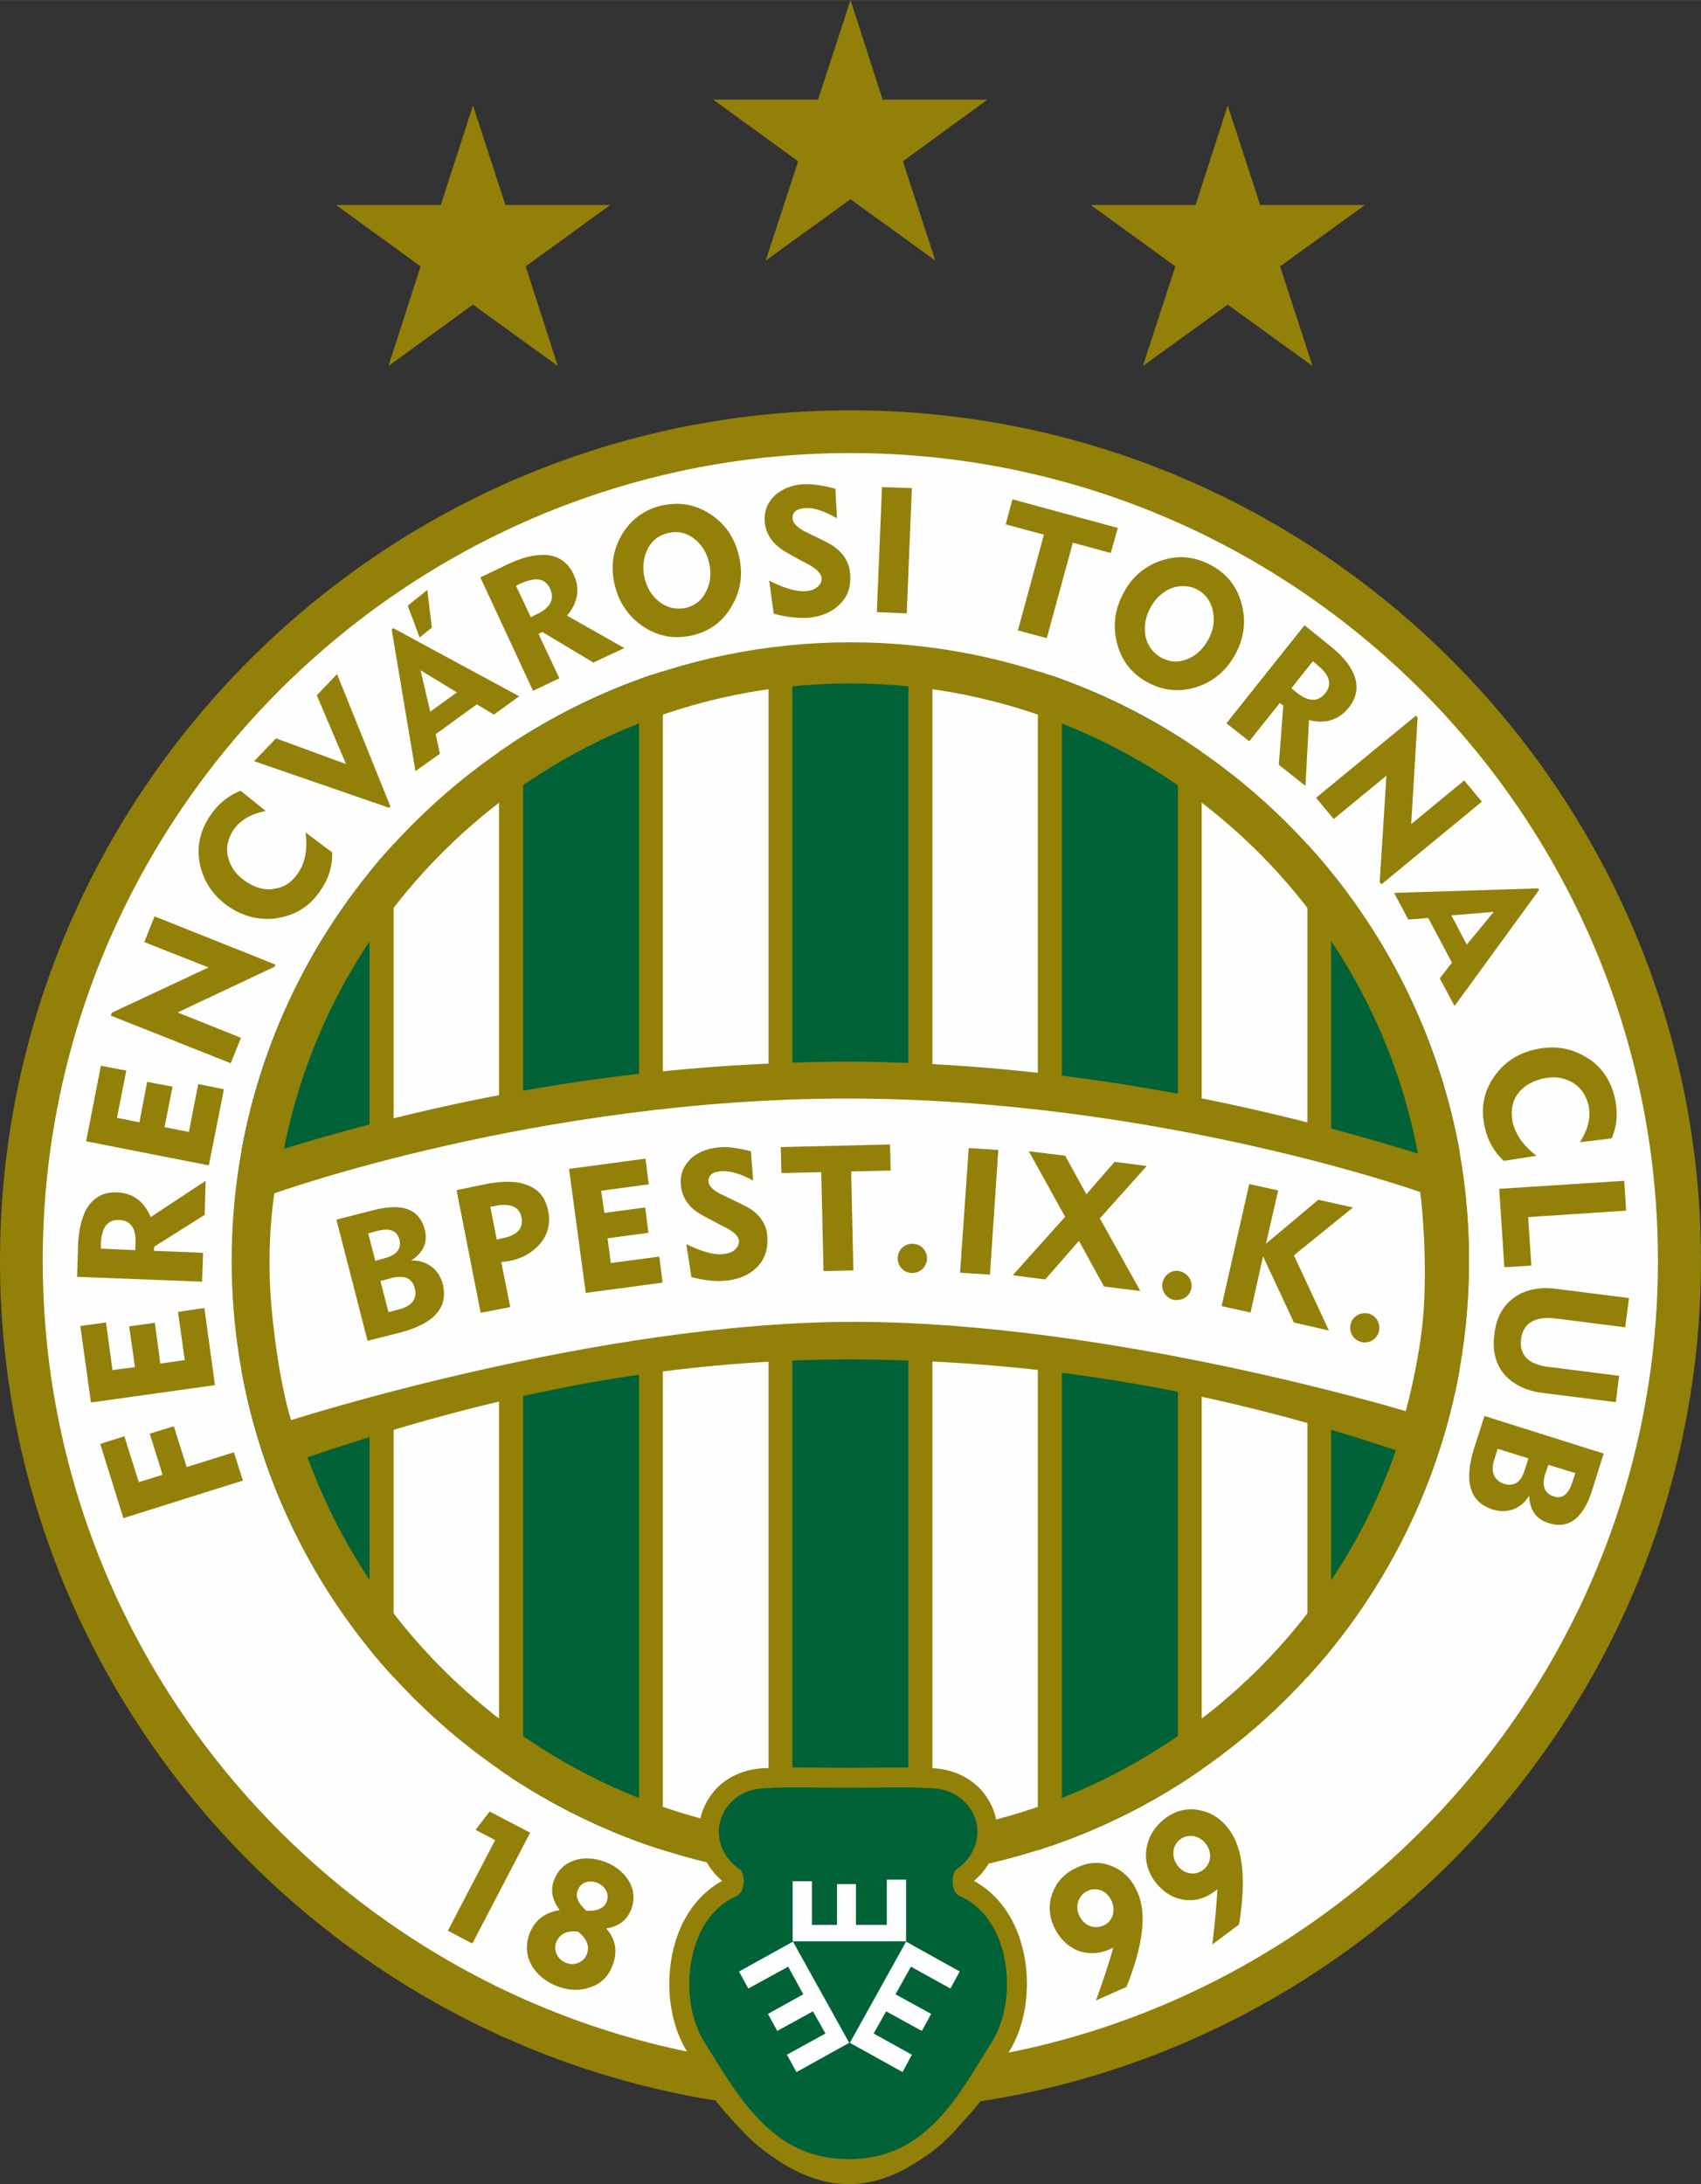 <?xml version="1.0" encoding="UTF-8"?>
<!DOCTYPE svg PUBLIC "-//W3C//DTD SVG 1.1//EN" "http://www.w3.org/Graphics/SVG/1.1/DTD/svg11.dtd">
<!-- Creator: CorelDRAW X6 -->
<svg xmlns="http://www.w3.org/2000/svg" xml:space="preserve" width="52.837mm" height="67.85mm" version="1.1" style="shape-rendering:geometricPrecision; text-rendering:geometricPrecision; image-rendering:optimizeQuality; fill-rule:evenodd; clip-rule:evenodd"
viewBox="0 0 5294 6798"
 xmlns:xlink="http://www.w3.org/1999/xlink">
 <rect x="0" y="0" width="5294" height="6798" fill="#333333" stroke="none"/>
 <defs>
  <style type="text/css">
   <![CDATA[
    .fil2 {fill:#FEFEFE;fill-rule:nonzero}
    .fil0 {fill:#016237;fill-rule:nonzero}
    .fil1 {fill:#928009;fill-rule:nonzero}
   ]]>
  </style>
 </defs>
 <g id="Layer_x0020_1">
  <path class="fil0" d="M2393 5534c48,-3 103,-2 160,-2 29,1 58,1 87,1 28,0 57,0 86,-1 57,0 113,-1 160,2 191,0 248,209 112,307 -5,8 -2,31 3,32 173,77 208,348 111,500 -96,152 -267,378 -470,378 -203,0 -379,-226 -475,-378 -97,-152 -62,-423 111,-500 5,-1 8,-24 3,-32 -136,-98 -78,-307 112,-307z"/>
  <path class="fil1" d="M2393 5534l2 46c26,-1 54,-2 84,-2 47,0 99,2 151,2l10 0 -1 0 10 0c52,0 104,-2 152,-2 29,0 57,1 83,2l1 0 1 0c49,1 83,17 105,39 23,22 35,52 35,82 0,37 -16,74 -55,102l-8 6 -6 9c-4,8 -6,15 -7,20 -1,6 -1,11 -1,16 0,8 1,15 3,24 1,4 2,9 6,15 3,6 7,15 25,24l18 -44 -19 43c44,19 77,54 101,101 23,45 36,102 35,158 1,64 -16,127 -45,173 -47,74 -113,166 -188,237 -38,35 -78,66 -119,87 -41,21 -82,32 -124,32 -42,0 -84,-11 -125,-32 -62,-32 -123,-85 -176,-144 -53,-59 -99,-124 -134,-180 -30,-46 -46,-109 -46,-173 0,-56 12,-113 35,-158 24,-47 57,-82 101,-101l-19 -43 18 43c18,-8 22,-18 26,-23 4,-9 5,-15 7,-21 1,-6 1,-12 1,-19 0,-4 0,-9 -1,-15 -1,-5 -3,-12 -7,-20l-5 -9 -9 -6c-39,-28 -55,-65 -55,-102 0,-30 12,-60 35,-82 22,-22 56,-38 105,-39l1 0 1 0 -2 -46 0 -47c-71,0 -130,25 -171,65 -41,41 -62,95 -62,149 0,66 31,133 94,178l27 -38 -40 24 26 -16 -30 6c0,1 1,4 4,10l26 -16 -30 6 12 -3 -12 1 0 2 12 -3 -12 1 0 0 0 2 0 0 20 4 -19 -8 -1 4 20 4 -19 -8 34 16 -29 -24 -5 8 34 16 -29 -24 34 27 -17 -39c-9,4 -14,9 -17,12l34 27 -17 -39 0 0 -1 0c-66,29 -115,82 -146,143 -31,61 -46,131 -46,201 0,79 20,159 61,224 49,77 119,174 205,254 43,40 90,76 141,102 52,26 108,43 168,43 59,0 115,-17 167,-43 76,-40 143,-100 200,-165 58,-64 106,-134 142,-191 42,-65 61,-145 61,-224 0,-70 -15,-140 -46,-201 -31,-61 -80,-114 -146,-143l-1 0 0 -1 -16 39 37 -20c-2,-3 -5,-11 -21,-19l-16 39 37 -20 -18 10 20 -4c0,0 1,-1 -2,-6l-18 10 20 -4 0 -1 0 -1 -26 -2 22 13c5,-8 4,-10 4,-11l-26 -2 22 13 -40 -23 27 38c63,-45 95,-112 94,-178 0,-55 -21,-109 -62,-149 -41,-40 -100,-65 -171,-65l0 47 3 -47c-28,-2 -58,-2 -88,-2 -49,0 -101,1 -152,1l-9 0 0 0 -1 0 -9 0c-51,0 -102,-1 -151,-1 -31,0 -61,0 -89,2l3 47 0 -47 0 47z"/>
  <path class="fil1" d="M2647 1277c1458,0 2647,1189 2647,2647 0,1458 -1189,2647 -2647,2647 -1458,0 -2647,-1189 -2647,-2647 0,-1458 1189,-2647 2647,-2647z"/>
  <path class="fil2" d="M2647 1410c1384,0 2513,1129 2513,2514 0,1384 -1129,2513 -2513,2513 -1385,0 -2514,-1129 -2514,-2513 0,-1385 1129,-2514 2514,-2514z"/>
  <path class="fil2" d="M2637 2047c1060,0 1926,865 1926,1926 0,1061 -866,1926 -1926,1926 -1061,0 -1926,-865 -1926,-1926 0,-1061 865,-1926 1926,-1926z"/>
  <polygon class="fil0" points="2429,2064 2865,2064 2865,5763 2429,5763 "/>
  <polygon class="fil1" points="2429,2064 2429,2101 2827,2101 2827,5725 2466,5725 2466,2064 2429,2064 2429,2101 2429,2064 2392,2064 2392,5800 2902,5800 2902,2027 2392,2027 2392,2064 "/>
  <path class="fil0" d="M2026 2101l0 3645c-155,-53 -301,-125 -436,-214l0 -3217c135,-89 281,-161 436,-214z"/>
  <path class="fil1" d="M1989 2114l0 3611 -21 0c32,12 63,23 95,33l0 -3669c-25,8 -50,16 -74,25zm-361 3442l0 -3265c-26,16 -50,32 -75,49l0 3167c25,17 49,33 75,49z"/>
  <path class="fil0" d="M1188 2669l0 2509c-220,-255 -373,-567 -436,-910l0 -689c63,-343 216,-655 436,-910z"/>
  <path class="fil1" d="M1150 2714l0 2419c24,30 49,59 75,87l0 -2593c-26,28 -51,57 -75,87zm-361 1717l0 -1015c-44,162 -68,332 -68,508l0 0c0,175 24,345 68,507z"/>
  <path class="fil0" d="M3703 2315l0 3217c-134,89 -280,161 -435,214l0 -3645c155,53 301,125 435,214z"/>
  <path class="fil1" d="M3268 2101l0 0 0 0c12,4 25,8 37,13l0 3611 20 0c-31,12 -63,23 -95,34l0 -3670c13,4 25,8 38,12zm398 190l0 3265c25,-16 50,-32 74,-49l0 -3167c-24,-17 -49,-33 -74,-49zm-398 -190l0 0 0 0z"/>
  <path class="fil0" d="M4542 3580l0 687c-63,344 -217,656 -436,911l0 -2508c219,254 373,567 436,910z"/>
  <path class="fil1" d="M4504 3417l0 1013c45,-161 68,-331 68,-506l0 0c0,-176 -23,-346 -68,-507zm-361 1716l0 -2419c-24,-29 -48,-58 -74,-86l0 2592c26,-29 50,-57 74,-87z"/>
  <path class="fil1" d="M2647 2063l0 64c495,0 944,201 1270,526 326,326 527,775 527,1271 0,495 -201,944 -527,1270 -326,325 -775,527 -1270,527 -496,0 -945,-202 -1270,-527 -326,-326 -527,-775 -527,-1270 0,-496 201,-945 527,-1271 325,-325 774,-526 1270,-526l0 -64 0 -64c-1062,0 -1925,863 -1925,1925 0,1061 863,1924 1925,1925 1061,-1 1925,-864 1925,-1925 0,-1062 -864,-1925 -1925,-1925l0 64z"/>
  <path class="fil1" d="M2637 3304c5,0 17,0 17,0 652,6 1263,126 1847,314 -16,74 37,316 35,504 -16,208 -79,379 -91,426 -581,-204 -1153,-316 -1803,-317 -651,1 -1212,137 -1793,342 -13,-48 -108,-281 -101,-459 0,-169 24,-443 48,-511 585,-188 1171,-293 1824,-299 0,0 11,0 17,0z"/>
  <path class="fil2" d="M854 3714c0,0 820,-295 1782,-295 963,0 1784,291 1784,291 0,0 20,145 13,327 -5,168 -58,355 -58,355 0,0 -918,-278 -1718,-278 -801,0 -1751,306 -1751,306 0,0 -38,-112 -60,-340 -20,-203 8,-366 8,-366z"/>
  <path class="fil0" d="M2393 5534c48,-3 103,-2 160,-2 29,1 58,1 87,1 28,0 57,0 86,-1 57,0 113,-1 160,2 191,0 248,209 112,307 -5,8 -2,31 3,32 173,77 208,348 111,500 -96,152 -203,378 -470,378 -268,0 -379,-226 -475,-378 -97,-152 -62,-423 111,-500 5,-1 8,-24 3,-32 -136,-98 -78,-307 112,-307z"/>
  <path class="fil1" d="M2393 5534l2 31c25,-2 54,-2 84,-2 47,0 99,1 151,1l10 0 -1 0 10 0c52,0 104,-1 152,-1 30,0 58,0 84,2l0 0 1 0c53,0 91,17 116,43 26,25 40,59 40,93 -1,42 -19,84 -62,115l-6 4 -3 6c-6,12 -6,20 -6,28 0,7 0,13 2,20l4 12c3,4 6,11 18,16l12 -29 -12 29c47,21 83,59 108,107 25,49 37,108 37,166 0,67 -17,133 -48,182 -49,77 -99,169 -167,240 -69,72 -153,123 -277,123 -125,0 -210,-51 -279,-123 -70,-71 -121,-163 -170,-240 -31,-49 -48,-115 -48,-182 0,-59 13,-117 37,-166 25,-48 61,-86 109,-107l-13 -29 12 29c12,-6 15,-12 18,-16 3,-7 4,-12 5,-17 1,-5 2,-10 2,-16 -1,-8 0,-15 -7,-28l-3 -5 -6 -4c-43,-31 -61,-73 -62,-115 0,-34 14,-68 40,-93 25,-26 63,-43 116,-43l1 0 1 0 -2 -31 0 -31c-67,-1 -122,23 -160,60 -37,38 -58,88 -58,138 0,61 29,123 88,165l18 -25 -26 16 12 -8 -14 3 2 5 12 -8 -14 3 0 1 -1 6 9 2 -8 -4 -1 2 9 2 -8 -4 23 12 -10 -24c-11,5 -12,10 -13,12l23 12 -10 -24 0 0 0 0c-63,28 -109,78 -139,136 -30,59 -44,127 -44,194 0,77 19,153 58,215 47,74 100,171 177,250 77,80 181,142 324,142 143,0 246,-62 322,-142 75,-79 127,-176 174,-250 39,-62 58,-138 58,-215 0,-67 -14,-135 -44,-194 -30,-58 -76,-108 -139,-136l0 0 0 0 -10 24 23 -12c-1,-2 -3,-7 -13,-12l-10 24 23 -12 -11 5 12 -3 -1 -2 -11 5 12 -3 0 -5 0 -2 -15 -3 13 8 2 -5 -15 -3 13 8 -27 -16 18 25c59,-42 88,-104 88,-165 0,-50 -20,-100 -58,-138 -38,-37 -93,-61 -160,-60l0 31 2 -31c-27,-2 -57,-2 -87,-2 -49,0 -101,1 -152,1l-9 0 -1 0 -9 0c-51,0 -103,-1 -151,-1 -31,0 -61,0 -88,2l2 31 0 -31 0 31z"/>
  <path class="fil1" d="M4247 4087c-19,0 -38,13 -43,33 -7,24 7,50 31,56 4,2 9,2 13,2 20,0 38,-13 43,-33 7,-25 -7,-50 -32,-57 -4,-1 -8,-1 -12,-1zm-585 -132c-21,0 -40,16 -44,38 -5,24 12,48 36,53 3,0 6,0 9,0 22,0 40,-14 45,-37 4,-25 -13,-48 -38,-53 -3,0 -5,-1 -8,-1zm-823 -84c-25,0 -45,20 -45,44 -1,25 19,47 44,47 0,0 0,0 1,0 25,0 45,-19 46,-44 1,-26 -19,-47 -45,-47l-1 0zm-1630 213l-25 -97 37 -10c9,-2 18,-3 25,-3 24,0 39,12 45,36 9,32 -11,55 -45,64l-37 10zm-41 -160l-22 -85 27 -8c11,-2 20,-4 28,-4 23,0 36,10 42,30 7,30 -8,49 -46,59l-29 8zm59 -167c-19,0 -39,3 -63,9l-117 30 97 377 103 -26c105,-28 149,-78 131,-151 -12,-45 -48,-73 -95,-73 -1,0 -2,0 -3,0 38,-25 52,-57 42,-96 -12,-47 -44,-70 -95,-70zm2661 -72l-86 380 90 20 39 -175 96 206 109 25 -109 -234 184 -149 -108 -24 -163 137 38 -166 -90 -20zm-2342 173l-20 -102 12 -2c12,-3 22,-4 31,-4 31,0 49,13 54,39 7,34 -13,56 -60,65l-17 4zm34 -180c-19,0 -39,2 -61,6l-98 20 75 382 92 -18 -28 -140c8,-1 16,-2 24,-3 41,-8 72,-26 96,-53 25,-29 34,-64 26,-103 -8,-43 -32,-71 -72,-83 -16,-6 -34,-8 -54,-8zm429 -72l-238 32 52 386 239 -32 -10 -81 -151 20 -10 -77 127 -17 -10 -79 -127 17 -10 -69 148 -20 -10 -80zm1193 -23l113 204 -163 182 101 13 105 -120 78 142 113 14 -126 -226 146 -163 -100 -13 -88 101 -66 -120 -113 -14zm-187 -10l-27 388 93 6 26 -388 -92 -6zm-763 -3c-5,0 -10,1 -15,1 -34,3 -62,14 -85,33 -24,23 -36,50 -33,84 3,33 19,62 50,84 10,7 38,22 84,46 30,14 45,29 47,43 0,13 -5,23 -16,31 -9,7 -21,10 -35,11 -2,1 -5,1 -7,1 -28,0 -63,-11 -106,-32l16 103c32,8 61,12 86,12 7,0 13,-1 18,-1 41,-3 74,-17 98,-40 26,-25 37,-58 34,-98 -2,-34 -19,-62 -50,-84 -11,-7 -39,-21 -85,-43 -30,-13 -46,-28 -48,-42 -1,-21 12,-32 40,-34 2,0 4,0 7,0 24,0 55,9 92,29l-7 -91c-32,-8 -60,-13 -85,-13zm518 -8l-340 8 2 81 124 -3 7 308 93 -2 -7 -308 123 -3 -2 -81z"/>
  <polygon class="fil2" points="2820,5850 2760,5850 2760,5991 2664,5991 2664,5864 2605,5864 2605,5991 2527,5991 2527,5855 2467,5855 2467,6042 2820,6042 "/>
  <polygon class="fil2" points="2820,6043 2645,6358 2809,6449 2838,6395 2719,6329 2758,6260 2869,6321 2898,6268 2787,6207 2835,6121 2958,6189 2987,6136 "/>
  <polygon class="fil2" points="2468,6043 2300,6136 2329,6189 2453,6121 2500,6207 2390,6268 2419,6321 2530,6260 2569,6329 2449,6395 2479,6449 2643,6358 "/>
  <path class="fil1" d="M3412 5998c-23,0 -43,-14 -53,-36 -7,-15 -8,-30 -3,-45 6,-15 15,-26 30,-32 7,-4 15,-5 22,-5 22,0 42,14 52,37 13,30 3,64 -26,76 -7,3 -15,5 -22,5zm0 -200c-19,0 -38,4 -57,13 -37,16 -63,41 -77,75 -15,35 -15,71 1,108 16,36 41,62 73,76 15,6 31,9 46,9 19,0 38,-4 58,-13l9 -4c-14,49 -32,104 -54,164l95 -42c52,-131 64,-229 34,-295 -16,-38 -42,-65 -77,-80 -17,-7 -34,-11 -51,-11zm-1632 315c-6,0 -13,-2 -19,-4 -25,-10 -40,-39 -30,-64 9,-22 27,-34 54,-34 5,0 9,1 14,1 28,22 37,46 27,71 -7,19 -26,30 -46,30zm54 -166c-3,0 -6,0 -9,0 -26,-23 -35,-44 -27,-64 7,-18 22,-27 40,-27 7,0 14,1 21,4 24,10 39,34 29,59 -7,18 -25,28 -54,28zm-7 -163c-12,0 -24,1 -35,5 -32,9 -54,29 -67,61 -13,32 -7,63 17,95 -46,7 -77,31 -93,71 -14,35 -12,68 5,100 17,29 43,51 78,65 20,8 40,12 59,12 15,0 29,-2 43,-7 34,-10 59,-33 72,-68 17,-43 11,-81 -19,-116 39,-6 64,-26 77,-58 12,-31 10,-62 -7,-90 -16,-26 -40,-46 -73,-59 -19,-7 -38,-11 -57,-11zm-303 -146l-44 57 61 32 -147 282 76 40 180 -345 -126 -66zm2188 193c-18,0 -36,-9 -48,-26 -9,-13 -13,-27 -12,-43 2,-16 9,-28 22,-38 10,-7 21,-10 32,-10 18,0 36,9 48,26 19,26 16,61 -10,80 -9,7 -21,11 -32,11zm-5 -200c-28,0 -54,9 -79,27 -32,24 -52,55 -59,91 -7,37 1,72 24,105 24,32 53,52 88,58 8,2 15,2 22,2 27,0 53,-9 78,-28l8 -6c-3,51 -8,108 -16,172l83 -62c23,-138 13,-237 -30,-295 -24,-33 -55,-54 -93,-61 -8,-2 -17,-3 -26,-3z"/>
  <path class="fil1" d="M541 4439l-75 23 40 128 -74 23 -45 -143 -75 24 72 231 372 -117 -28 -88 -147 46 -40 -127zm4308 221c-4,0 -9,-1 -14,-3 -28,-9 -37,-32 -26,-69l10 -29 84 26 -9 27c-10,32 -25,48 -45,48zm-151 -39c-5,0 -11,-1 -17,-3 -32,-10 -42,-39 -31,-73l11 -36 96 30 -12 37c-9,30 -25,45 -47,45zm-78 -214l-32 100c-33,105 -13,169 58,191 11,4 22,5 32,5 33,0 63,-17 81,-48 2,45 22,73 60,85 12,4 23,6 33,6 46,0 80,-36 103,-107l36 -115 -371 -117zm-3984 -336l-82 12 21 150 -76 11 -17 -127 -80 11 18 127 -70 9 -20 -148 -80 11 33 238 386 -54 -33 -240zm4177 -62c-39,0 -71,9 -97,27 -37,25 -59,63 -65,116 -7,53 4,96 34,129 28,30 68,49 122,55l222 28 10 -82 -221 -28c-62,-8 -90,-37 -84,-87 6,-43 34,-65 84,-65 9,0 18,1 28,2l212 27 12 -91 -222 -28c-12,-2 -24,-3 -35,-3zm-4392 -118l-107 -5 0 -15c2,-50 20,-74 53,-74 1,0 2,0 3,0 37,1 54,26 52,74l-1 20zm219 -216l-171 113c-21,-50 -56,-75 -105,-77 -2,0 -4,0 -6,0 -39,0 -69,18 -89,52 -15,28 -24,64 -26,111l-3 100 389 15 3 -90 -153 -6 1 -13 157 -99 3 -106zm4415 0l-389 25 16 244 84 -5 -10 -151 305 -20 -6 -93zm-4741 -358l-46 235 382 75 47 -237 -80 -16 -29 149 -76 -15 25 -126 -79 -15 -24 126 -70 -14 29 -147 -79 -15zm4516 -57c-16,0 -33,2 -51,6 -56,12 -100,42 -131,88 -31,46 -40,97 -27,154 9,42 29,77 59,105l102 -16c-41,-31 -65,-66 -74,-104 -7,-34 -2,-63 15,-88 18,-24 44,-40 78,-48 11,-2 22,-4 33,-4 21,0 40,5 58,15 27,15 44,39 52,72 8,36 -1,75 -27,115l99 -12c17,-40 20,-81 10,-125 -13,-57 -42,-100 -90,-128 -33,-20 -68,-30 -106,-30zm-4349 -408l-32 80 200 79 -301 141 -3 9 373 148 32 -79 -197 -79 301 -142 3 -7 -376 -150zm4084 88l-48 -91 132 -11 -84 102zm222 -175l-448 14 44 83 62 -5 74 139 -38 49 46 86 263 -361 -3 -5zm-4038 -304c-39,15 -71,42 -96,79 -32,49 -42,100 -30,154 13,54 43,97 92,130 37,24 76,36 117,36 12,0 25,-1 38,-4 55,-10 98,-39 129,-87 25,-36 36,-75 35,-116l-83 -62c7,51 -1,93 -23,126 -19,28 -43,45 -74,49 -5,1 -11,2 -16,2 -25,0 -48,-8 -72,-24 -29,-19 -47,-43 -55,-72 -9,-30 -3,-60 15,-88 21,-31 54,-51 101,-60l-78 -63zm3658 -234l-311 256 55 66 164 -135 -21 332 6 6 312 -257 -55 -66 -165 136 20 -331 -5 -7zm-3358 -129l-63 66 91 214 -218 -80 -68 71 420 145 4 -4 -166 -412zm290 117l-30 -129 113 69 -83 60zm-115 -260l-5 4 74 441 76 -54 -13 -61 128 -93 53 32 79 -57 -392 -212zm2863 223c-16,0 -33,-8 -52,-23l-16 -13 67 -84 12 10c40,32 49,61 27,89 -11,14 -24,21 -38,21zm-27 -232l-243 305 71 56 95 -119 11 8 -14 184 83 66 11 -205c13,3 25,5 36,5 35,0 65,-15 88,-44 26,-33 31,-68 14,-107 -13,-29 -37,-57 -74,-86l-78 -63zm-401 113c-14,0 -29,-4 -43,-11 -27,-15 -44,-37 -51,-68 -5,-29 -1,-57 14,-86 14,-28 35,-48 61,-61 14,-6 28,-9 42,-9 14,0 29,3 43,10 28,15 44,38 50,68 6,29 2,57 -13,86 -15,28 -35,49 -61,61 -14,6 -28,10 -42,10zm17 -325c-21,0 -43,4 -66,12 -52,19 -91,54 -116,105 -26,50 -31,103 -16,156 15,54 48,93 98,119 29,15 58,22 88,22 22,0 45,-4 67,-12 52,-19 90,-54 116,-104 26,-51 32,-103 16,-157 -15,-53 -48,-93 -98,-118 -29,-15 -59,-23 -89,-23zm-2024 187l-46 -98 14 -7c19,-8 35,-13 49,-13 20,0 34,10 43,29 15,33 1,60 -42,80l-18 9zm37 -194c-31,0 -65,9 -104,27l-90 43 164 353 82 -39 -65 -138 12 -6 159 95 96 -45 -178 -101c34,-41 41,-84 20,-129 -18,-38 -48,-58 -89,-60 -2,0 -5,0 -7,0zm422 167c-21,0 -41,-7 -60,-22 -23,-18 -37,-42 -45,-73 -7,-31 -4,-60 8,-87 13,-28 35,-46 65,-53 9,-2 16,-3 24,-3 21,0 41,7 59,22 23,18 38,43 45,74 7,31 5,60 -8,86 -13,29 -35,47 -65,54 -8,2 -16,2 -23,2zm-4 -326c-15,0 -31,2 -47,5 -55,13 -97,44 -125,92 -28,48 -35,99 -22,155 13,55 43,99 89,130 33,22 68,33 105,33 15,0 31,-2 46,-5 56,-13 98,-44 125,-93 28,-47 35,-99 22,-154 -13,-56 -42,-100 -88,-130 -33,-22 -68,-33 -105,-33zm1044 -14l-21 78 119 32 -81 298 90 24 81 -297 118 32 22 -78 -328 -89zm-406 -38l-16 389 93 4 16 -390 -93 -3zm-233 -9c-4,0 -8,0 -11,0 -35,2 -63,13 -86,32 -25,22 -37,49 -35,83 2,33 18,62 49,85 10,8 37,23 82,47 30,15 45,31 46,45 1,12 -5,23 -16,30 -9,7 -21,10 -35,11 -2,0 -4,0 -6,0 -28,0 -63,-11 -106,-33l14 103c34,9 65,13 91,13 4,0 9,0 13,0 40,-3 74,-16 98,-39 27,-24 39,-56 36,-96 -2,-35 -18,-63 -49,-86 -10,-8 -38,-22 -84,-44 -30,-14 -45,-29 -46,-43 -2,-21 12,-32 40,-34 2,0 3,0 5,0 24,0 55,10 93,32l-5 -92c-33,-9 -63,-14 -88,-14z"/>
  <polygon class="fil1" points="1306,1984 1344,1953 1330,1836 1269,1885 "/>
  <polygon class="fil1" points="1309,829 1209,1139 1472,948 1736,1139 1636,829 1899,638 1573,638 1472,328 1372,638 1046,638 "/>
  <polygon class="fil1" points="3658,829 3557,1139 3821,948 4085,1139 3984,829 4248,638 3922,638 3821,328 3721,638 3395,638 "/>
  <polygon class="fil1" points="2484,502 2383,811 2647,620 2911,811 2810,502 3073,310 2747,310 2647,0 2546,310 2220,310 "/>
 </g>
</svg>
